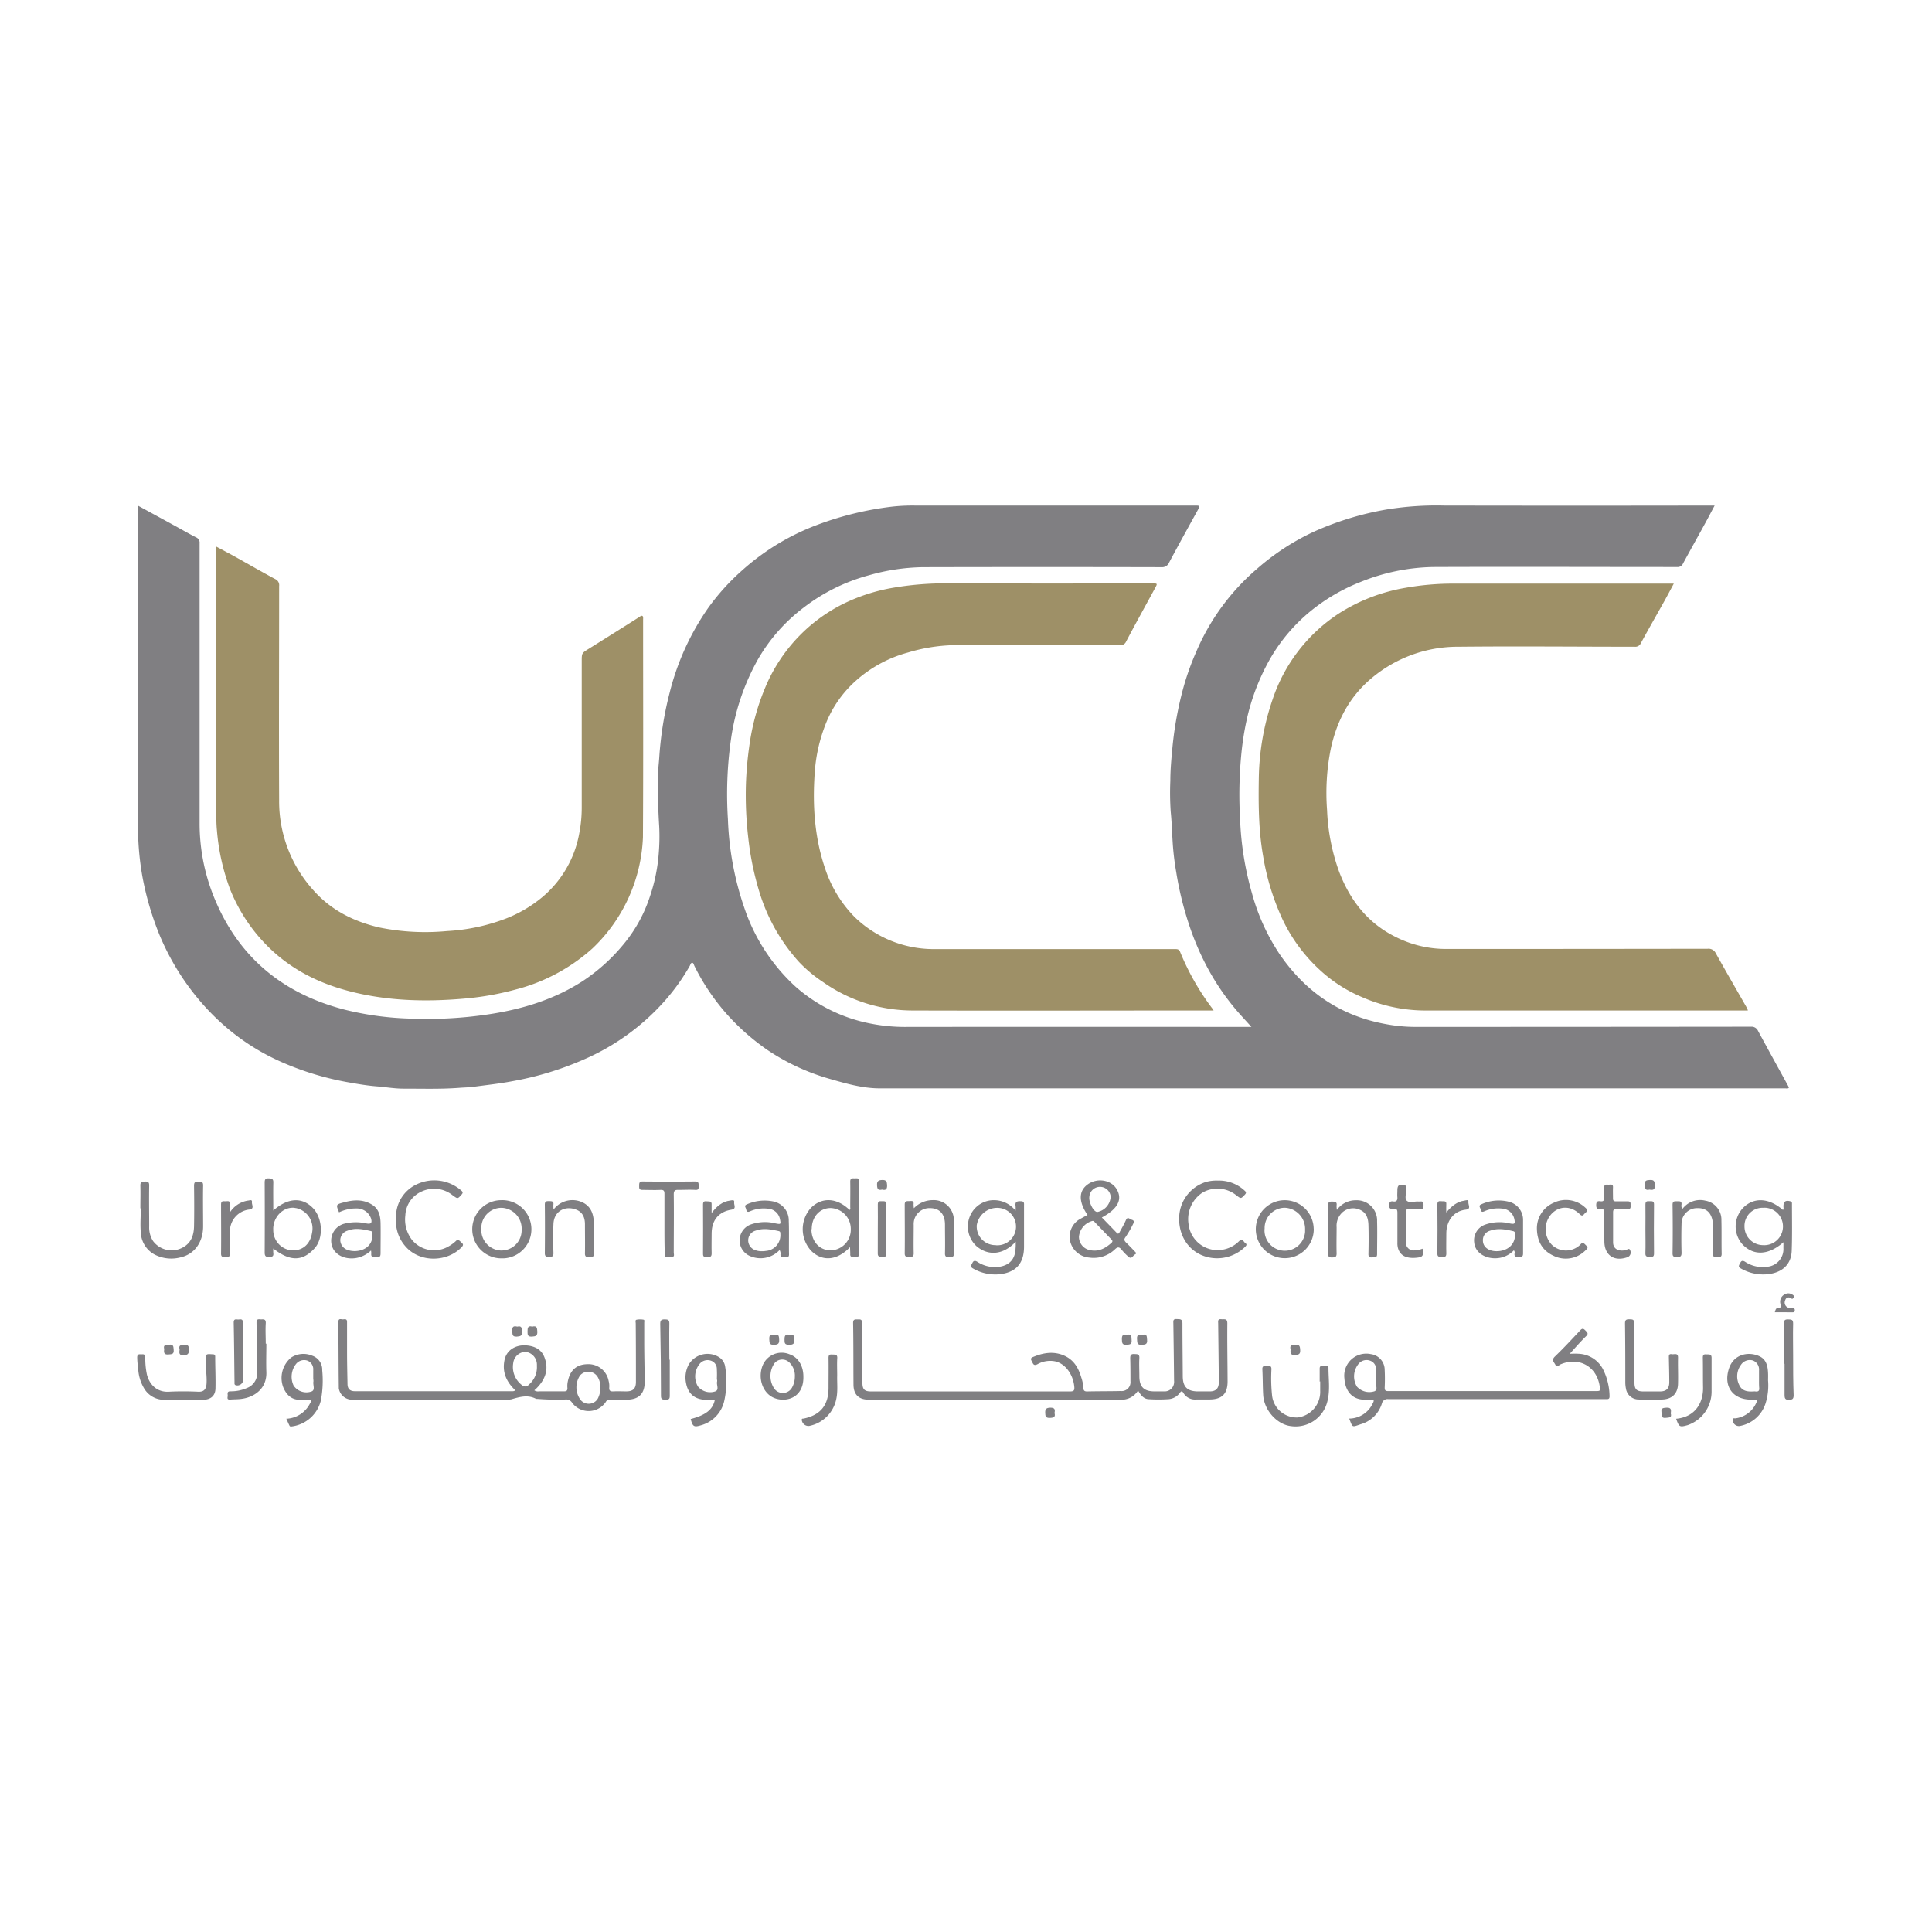 <svg id="Layer_1" data-name="Layer 1" xmlns="http://www.w3.org/2000/svg" viewBox="0 0 600 600"><defs><style>.cls-1{fill:#807f82;}.cls-2{fill:#9e9067;}</style></defs><path class="cls-1" d="M42.88,157.05l10.79,5.89c2.4,1.31,4.78,2.69,7.22,3.94a1.79,1.79,0,0,1,1.1,1.9v86.88a60.86,60.86,0,0,0,5,24.24c7.67,17.94,21.39,28.86,40.13,33.68A94.91,94.91,0,0,0,127,316.32a129.21,129.21,0,0,0,23.83-1.18c10.65-1.52,20.81-4.48,30-10.37a57.28,57.28,0,0,0,13.37-12.2,44.89,44.89,0,0,0,7.66-14.23A53.67,53.67,0,0,0,204.58,265a63.21,63.21,0,0,0,.14-8.37c-.31-4.87-.43-9.74-.44-14.61,0-2.38.33-4.74.48-7.12.13-1.94.32-3.87.55-5.8a108.21,108.21,0,0,1,2.62-13.84A79.76,79.76,0,0,1,220,188.7a70.06,70.06,0,0,1,10.47-11.56,73.47,73.47,0,0,1,23.76-14.3,99.2,99.2,0,0,1,22.65-5.48A57.41,57.41,0,0,1,284,157h86.88c1.88,0,1.87,0,1,1.59-2.95,5.34-5.9,10.67-8.77,16.05a2.34,2.34,0,0,1-2.39,1.5q-37.06-.09-74.13,0a64.46,64.46,0,0,0-16.73,2.51,58,58,0,0,0-20.23,10,53.87,53.87,0,0,0-14.24,16.11A71,71,0,0,0,227,229.66a121,121,0,0,0-.94,24.73,94.66,94.66,0,0,0,5.14,27.68,58.26,58.26,0,0,0,15.82,24.3,49.25,49.25,0,0,0,23.11,11.46,55.25,55.25,0,0,0,11.47,1.09q52.65-.06,105.28,0h1.77L386,316a75.34,75.34,0,0,1-10.63-14.77,84.32,84.32,0,0,1-6.24-14.49,103.45,103.45,0,0,1-3.86-16,84.06,84.06,0,0,1-1.09-9.24c-.2-3.1-.28-6.26-.6-9.36a86.61,86.61,0,0,1-.12-9.67c0-3.52.34-7.07.68-10.61a109.8,109.8,0,0,1,3.29-18,82.49,82.49,0,0,1,4.1-11.51,69.91,69.91,0,0,1,18.8-25.66,73.89,73.89,0,0,1,18-11.7,94.1,94.1,0,0,1,22.31-6.77A96,96,0,0,1,448.4,157q41.13.08,82.28,0h1.82c-1,1.86-1.89,3.58-2.82,5.28-2.31,4.24-4.69,8.46-7,12.72a1.83,1.83,0,0,1-1.91,1.09c-25.19,0-50.47-.1-75.7,0a62.61,62.61,0,0,0-22.48,4.62,58.15,58.15,0,0,0-15.33,8.88,53.89,53.89,0,0,0-12.75,14.89,67.92,67.92,0,0,0-7.5,19.81,92.2,92.2,0,0,0-1.45,9.35,131.9,131.9,0,0,0-.43,20.94,96,96,0,0,0,3.66,22.76,64.66,64.66,0,0,0,8.62,19c8.06,11.77,19,19.21,33.14,21.73a49.53,49.53,0,0,0,8.6.84q52.32,0,104.63-.06a2.2,2.2,0,0,1,2.19,1.28c3.08,5.71,6.22,11.38,9.34,17.08a6.25,6.25,0,0,1,.24.6c-.34.35-.75.19-1.09.19H273.22c-5.42,0-10.71-1.55-15.93-3.06A67.92,67.92,0,0,1,238.22,326a71.45,71.45,0,0,1-12.41-10.95A68.41,68.41,0,0,1,215.66,300c-.2-.38-.26-1-.7-1s-.54.59-.73.94a64.78,64.78,0,0,1-7.84,10.95,71.61,71.61,0,0,1-25.49,18.32,97.69,97.69,0,0,1-21.8,6.57c-4,.77-8.09,1.19-12.15,1.75-1.42.18-2.93.19-4.38.31-5.76.43-11.52.24-17.28.25-2.75,0-5.47-.49-8.25-.71-3.23-.25-6.41-.82-9.6-1.39A90.34,90.34,0,0,1,88,330.07a69.37,69.37,0,0,1-14.86-8.7A72.05,72.05,0,0,1,63.1,312a77.39,77.39,0,0,1-13.52-21.54,92,92,0,0,1-5.37-18.31,88.66,88.66,0,0,1-1.33-17.52q.06-47.84,0-95.68Z"/><path class="cls-2" d="M542.81,313.82H442a49.34,49.34,0,0,1-19.18-4.23,44.39,44.39,0,0,1-12.15-7.66,50.87,50.87,0,0,1-12.26-16.18,75.91,75.91,0,0,1-6.17-20.07c-1.4-8-1.43-16.1-1.3-24.19a78.79,78.79,0,0,1,4.28-24.29,51.25,51.25,0,0,1,20.37-26.55,55.66,55.66,0,0,1,21-8.12,84.23,84.23,0,0,1,14.95-1.28h68.27c-1.17,2.19-2.19,4.12-3.29,6.07-2.32,4.15-4.68,8.26-6.94,12.43a1.86,1.86,0,0,1-1.93,1.1c-18.22,0-36.44-.19-54.66,0a41.57,41.57,0,0,0-27.38,10.06c-6.66,5.71-10.44,13.06-12.29,21.48a69.9,69.9,0,0,0-1.18,19.26,63.53,63.53,0,0,0,3.76,19.13c3.42,8.92,8.95,16,17.68,20.27a34.68,34.68,0,0,0,15.39,3.66q40.66,0,81.34-.06a2.49,2.49,0,0,1,2.56,1.42c3.2,5.74,6.5,11.43,9.76,17.14A4,4,0,0,1,542.81,313.82Z"/><path class="cls-2" d="M376.89,313.82h-1.56c-30.67,0-61.33.09-92,0A48.33,48.33,0,0,1,255.63,305a42.71,42.71,0,0,1-7.49-6.25A57.07,57.07,0,0,1,235.83,277a91,91,0,0,1-3.44-16.73,113.91,113.91,0,0,1-.73-16.92,108.06,108.06,0,0,1,1-11.37,71.55,71.55,0,0,1,5.89-20.51,51.67,51.67,0,0,1,6.75-10.71,50.5,50.5,0,0,1,16.58-13.23,56.78,56.78,0,0,1,15.5-5,96.22,96.22,0,0,1,18.25-1.35q31.08.06,62.16,0c1.71,0,1.72,0,.92,1.47-3,5.54-6.08,11.06-9,16.62a1.85,1.85,0,0,1-1.95,1.09H296a53.44,53.44,0,0,0-14,2.28,39.91,39.91,0,0,0-16,8.59,35.34,35.34,0,0,0-9.79,14.16,50.29,50.29,0,0,0-3.22,15c-.66,9.92,0,19.71,3.2,29.17a38.85,38.85,0,0,0,9.26,15.27,35.27,35.27,0,0,0,24.09,9.92h75.3c.78,0,1.35,0,1.71,1a78,78,0,0,0,10.05,17.58C376.64,313.35,376.72,313.47,376.89,313.82Z"/><path class="cls-2" d="M67.06,169.69c2.19,1.19,4.15,2.19,6.11,3.29,4.1,2.29,8.17,4.65,12.31,6.86A2.05,2.05,0,0,1,86.69,182c0,22.13-.1,44.25,0,66.37a41.13,41.13,0,0,0,10.7,28.17c5.48,6.17,12.53,9.68,20.48,11.51a71.16,71.16,0,0,0,20.95,1.1,60.1,60.1,0,0,0,18-3.77,40.72,40.72,0,0,0,11.79-6.93,33.63,33.63,0,0,0,11.31-19.79,41.67,41.67,0,0,0,.74-8V205.39c0-2.57,0-2.55,2.19-3.91q7.8-4.86,15.56-9.78c.37-.24.78-.6,1.09-.42s.22.79.22,1.19c0,22.52.08,45-.05,67.56A50.28,50.28,0,0,1,184,294.53,57,57,0,0,1,160,307.34a89,89,0,0,1-15.55,2.76c-12.18,1.09-24.28.79-36.14-2.33-10.42-2.72-19.61-7.66-26.93-15.73a52.43,52.43,0,0,1-9.93-15.89A67.26,67.26,0,0,1,67.38,258c-.23-2.31-.21-4.61-.21-6.91V171.32Z"/><path class="cls-1" d="M353.44,431.84a6,6,0,0,1-5.57,2.84H269.82c-3.09,0-4.73-1.53-4.76-4.64-.05-6.39,0-12.79-.12-19.18,0-1.23.66-1.1,1.4-1.1s1.39-.15,1.39,1.1c0,6.17.06,12.35.1,18.51,0,2.13.63,2.76,2.73,2.76h61.75c1.27,0,1.42-.41,1.32-1.5-.39-3.93-2.9-7.25-6.08-7.87a8,8,0,0,0-5.34.91c-1.31.7-1.4-.3-1.82-1-.54-.92.1-1.1.74-1.36,3-1.21,6.09-1.68,9.19-.38s4.58,3.81,5.47,6.82a12.76,12.76,0,0,1,.68,3.29c0,.76.28,1.09,1.1,1.09,3.49-.08,7-.05,10.5-.13a2.72,2.72,0,0,0,3-2.45,3.32,3.32,0,0,0,0-.63c0-2.36,0-4.73-.07-7.09,0-1,.27-1.37,1.31-1.31.88.06,1.59-.07,1.53,1.24-.11,1.87,0,3.77,0,5.65,0,3.29,1.42,4.7,4.69,4.7h3a2.9,2.9,0,0,0,3.09-2.69,2.41,2.41,0,0,0,0-.6q-.09-8.83-.22-17.71c0-.74-.2-1.53,1-1.45,1,.05,1.84-.12,1.82,1.4,0,5.48.07,10.86.1,16.3,0,3.37,1.41,4.76,4.79,4.76h3.54c2,0,2.9-.94,2.87-3q-.09-9-.2-18c0-.72-.25-1.55,1-1.41.88.1,1.85-.36,1.84,1.3-.06,6,.06,12.05.08,18,0,3.87-1.75,5.6-5.64,5.61-1.36,0-2.72,0-4.07,0a4.17,4.17,0,0,1-4-2c-.37-.6-.6-.74-1.1-.08a4.78,4.78,0,0,1-3.7,2,48.39,48.39,0,0,1-5.9,0C355.21,434.52,354.27,433.28,353.44,431.84Z"/><path class="cls-1" d="M165.94,431.78a1.92,1.92,0,0,0,1.43.32c2.58,0,5.18,0,7.75,0,.79,0,1.1-.18,1.1-1a6.74,6.74,0,0,1,.12-2.1c.71-3.5,2.73-5.28,6.11-5.33a6.36,6.36,0,0,1,6.57,5.23,6,6,0,0,1,.19,1.94c-.11,1.1.35,1.33,1.34,1.27,1.31-.07,2.63,0,3.94,0,2.11,0,3-.86,3-2.95,0-6.05,0-12.05-.06-18.14,0-.4-.24-1.09.27-1.16a5.76,5.76,0,0,1,2.19,0c.34.07.18.62.18,1v6c0,4.12.12,8.22.14,12.34,0,3.6-1.79,5.4-5.41,5.48h-5.39a1.29,1.29,0,0,0-1.27.7,6.42,6.42,0,0,1-8.91,1.74,6.22,6.22,0,0,1-1.57-1.5,2.09,2.09,0,0,0-1.94-1,75.3,75.3,0,0,1-8.76-.17,1.87,1.87,0,0,1-.53-.05c-2.59-1.34-5.11-.55-7.66.18a6.87,6.87,0,0,1-1.81.06H108.68a4.18,4.18,0,0,1-3.46-3.47c-.08-6.88-.09-13.76-.13-20.63,0-1.29.93-.73,1.5-.79s1.2-.2,1.19.82v9.46c0,3.15.08,6.48.14,9.71,0,1.6.75,2.32,2.34,2.32h48.46c.46,0,.95.07,1.29-.31-2.76-2.62-4.15-5.69-3.29-9.54.74-3.19,3.78-4.62,6.72-4.38s5,1.48,5.83,4.25c1.1,3.36,0,6.28-2.35,8.76C166.6,431.2,166.26,431.48,165.94,431.78Zm.8-7.49v-.53a4,4,0,0,0-3.53-3.92,3.91,3.91,0,0,0-3.82,3.49,7.06,7.06,0,0,0,2.71,6.84,1.44,1.44,0,0,0,2,0,.39.39,0,0,0,.08-.1A7.05,7.05,0,0,0,166.74,424.29ZM186.39,431a5.47,5.47,0,0,0-.58-3,3.41,3.41,0,0,0-5.67-.84,6.57,6.57,0,0,0,.16,7.59,3.28,3.28,0,0,0,4.62.46,3.24,3.24,0,0,0,1-1.47,5.62,5.62,0,0,0,.44-2.71Z"/><path class="cls-1" d="M419,440.55a8.1,8.1,0,0,0,7.15-4.38c.76-1.38.68-1.51-.84-1.51-.26,0-.53,0-.79,0-4.38.33-6.73-2.45-7-6.57a6.84,6.84,0,0,1,8.23-7.54,4.92,4.92,0,0,1,4.28,4.9c.09,1.84.09,3.68,0,5.48,0,.84.21,1.09,1.09,1.09,3,0,6,0,8.94,0h55.31c1.67,0,1.67,0,1.4-1.68-1-6.11-6.57-9.07-12.23-6.57-.41.18-1,1.09-1.5.08-.39-.8-1.32-1.43-.16-2.55,2.7-2.6,5.26-5.36,7.84-8.11.66-.71,1-.64,1.63,0s1.09,1,.16,1.85c-1.77,1.73-3.39,3.62-5,5.39.68,0,1.65-.06,2.62,0a8.94,8.94,0,0,1,7.73,4.88,19.2,19.2,0,0,1,2,8.35c0,.62-.24.88-.85.85H431.15a1.79,1.79,0,0,0-2,1.41,9.64,9.64,0,0,1-6.63,6.41C419.75,443.28,420.13,443.35,419,440.55Zm8.36-12.14h0c0-1,.06-2.1,0-3.14a2.76,2.76,0,0,0-1.91-2.71,3.19,3.19,0,0,0-3.46.92,6.13,6.13,0,0,0-.56,7.19,5.22,5.22,0,0,0,5.48,1.39c1.09-.54.24-1.9.44-2.86A4.17,4.17,0,0,0,427.39,428.41Z"/><path class="cls-1" d="M337.73,377.3c-2.91-4.28-2.75-7.66.38-9.68,3-1.89,7.06-1.09,8.7,1.72,1.85,3.16.36,6.09-4.62,8.76,1.56,1.61,3.11,3.19,4.63,4.78.45.47.67.17.88-.21.67-1.24,1.39-2.44,1.95-3.72s1.18-.32,1.77-.16.93.47.53,1.22a32.43,32.43,0,0,1-2.42,4.2c-.53.69-.38,1.1.17,1.66.91.87,1.79,1.8,2.66,2.71.3.31.77.69.12,1s-1,1.6-2,.74a16.71,16.71,0,0,1-2.19-2.26c-.67-.82-1.18-.89-2-.11a9.52,9.52,0,0,1-8,2.6,6.64,6.64,0,0,1-5.85-4.72,6.31,6.31,0,0,1,2.56-7C335.9,378.29,336.81,377.84,337.73,377.3ZM335.08,384a4.22,4.22,0,0,0,3.53,4.26c2.62.52,4.66-.58,6.57-2.29.52-.49.24-.8-.13-1.17-1.68-1.72-3.34-3.46-5-5.18-.23-.23-.37-.52-.85-.43A5.63,5.63,0,0,0,335.08,384Zm9.86-11.92a3.32,3.32,0,1,0-6.64-.33c-.17,1.45,1,4.06,2.13,4.56a.77.77,0,0,0,.37.08,5.08,5.08,0,0,0,4.08-4.31Z"/><path class="cls-1" d="M315.44,385.62c-3.79,4.09-8.5,4.54-12.2,1.37a8.31,8.31,0,0,1-1-11.07,8,8,0,0,1,6.47-3.19A8.55,8.55,0,0,1,315.4,376a8.78,8.78,0,0,0,0-1.45c-.21-1.24.36-1.53,1.52-1.5,1,0,1.15.37,1.1,1.24v12.87c0,5.17-2.46,8-7.59,8.57a13.77,13.77,0,0,1-8.21-1.77c-1.1-.57-.54-1.1-.22-1.77s.77-.78,1.49-.34a9.94,9.94,0,0,0,7,1.54c3.16-.55,4.78-2.47,4.9-5.69C315.46,387.08,315.44,386.52,315.44,385.62Zm-6.18,1.1a5.81,5.81,0,0,0,.92-11.59,6.42,6.42,0,0,0-6.85,5.43c0,.11,0,.21,0,.32a5.78,5.78,0,0,0,5.72,5.81h.22Z"/><path class="cls-1" d="M553.87,385.78c-4.67,4.09-9.27,4.27-12.72.68a8.37,8.37,0,0,1,.08-11.24c3.34-3.48,8.1-3.28,12.48.55.31-.34.14-.75.15-1.1,0-1.53.67-2,2.19-1.58.48.13.46.44.46.79,0,4.87.1,9.73-.08,14.58-.16,4.27-3,6.86-7.66,7.28a13.9,13.9,0,0,1-8.08-1.78c-1.1-.57-.56-1.1-.23-1.77s.74-.79,1.47-.35a9.91,9.91,0,0,0,7,1.55,5.48,5.48,0,0,0,4.92-5.82Zm-6.15.92a5.82,5.82,0,0,0,.74-11.61,6.15,6.15,0,0,0-.86,0,5.62,5.62,0,0,0-5.83,5.4v.36a5.79,5.79,0,0,0,5.73,5.84Z"/><path class="cls-1" d="M264,387.3c-4,4.18-8.56,4.56-12,1.23a9.87,9.87,0,0,1-.22-13.34c3.38-3.46,8.08-3.29,12.05.57.39-.23.21-.62.22-.92,0-2.63.05-5.26,0-7.89,0-1.17.69-1,1.37-1s1.4-.23,1.39.95q-.06,11.24,0,22.46c0,1.19-.72.94-1.38.94s-1.5.27-1.37-.94C264.05,388.8,264,388.21,264,387.3Zm-12-5.56c0,3.83,2.51,6.57,6,6.57a6.41,6.41,0,0,0,6.22-6.57,6.49,6.49,0,0,0-6.25-6.57c-3.41,0-5.89,2.74-5.88,6.57Z"/><path class="cls-1" d="M84.87,375.94c4.53-4,8.95-4.2,12.28-.8,3.08,3.16,3.36,9.4.57,12.5-3.71,4.13-7.67,4.19-12.85.09a10,10,0,0,0,0,1.34c.17,1.1-.31,1.28-1.31,1.31s-1.37-.31-1.36-1.39q.06-10.83,0-21.65c0-.93.11-1.44,1.25-1.39s1.47.27,1.43,1.4C84.82,370.1,84.87,372.92,84.87,375.94Zm0,5.77a6.31,6.31,0,0,0,5.48,6.58c3.5.29,6-1.8,6.57-5.48a6.46,6.46,0,0,0-5-7.63c-.2,0-.41-.07-.61-.09-3.44-.26-6.45,2.84-6.46,6.62Z"/><path class="cls-1" d="M43.59,375.25c0-2.36.07-4.73,0-7.08,0-1.22.56-1.2,1.42-1.22s1.33.09,1.32,1.19c-.08,4.23,0,8.48,0,12.73a7.81,7.81,0,0,0,1.21,4.56,7.21,7.21,0,0,0,9.2,2c2.67-1.44,3.45-3.85,3.52-6.57.08-4.21.06-8.41,0-12.61,0-1.09.35-1.31,1.33-1.28s1.52,0,1.49,1.27c-.08,4.21,0,8.41,0,12.61,0,4.92-2.68,8.61-6.88,9.6a11.3,11.3,0,0,1-8.3-.9,8.15,8.15,0,0,1-4.17-6.78c-.23-2.47,0-5,0-7.48Z"/><path class="cls-1" d="M123,378.53a11.1,11.1,0,0,1,5.47-10.22,12.73,12.73,0,0,1,14.88,1.51c.39.37.46.6.06,1.1-1.33,1.51-1.24,1.44-2.92.23a9.14,9.14,0,0,0-9.46-1.15,8.48,8.48,0,0,0-5.15,7.45,10.37,10.37,0,0,0,2,7.52,8.89,8.89,0,0,0,11.46,2.08,11.15,11.15,0,0,0,2.19-1.59c.79-.85,1.27,0,1.82.45s.58.79.06,1.36c-4.46,4.74-13.14,5-17.6-.33A11.68,11.68,0,0,1,123,378.53Z"/><path class="cls-1" d="M378.25,366.65a11.66,11.66,0,0,1,8.21,3.05c.5.44.72.7.14,1.32-1.22,1.28-1.18,1.32-2.6.23a9.35,9.35,0,0,0-10.57-.86,9.86,9.86,0,0,0-4.3,9.86,9.07,9.07,0,0,0,7.28,7.82,9.38,9.38,0,0,0,8.43-2.65c1.1-1,1.31.22,1.85.58.74.48.33.88-.12,1.32a12.4,12.4,0,0,1-13.63,2.37c-4.47-2.05-7.05-6.68-6.72-12.05a11.85,11.85,0,0,1,8.32-10.57A12.23,12.23,0,0,1,378.25,366.65Z"/><path class="cls-1" d="M105.3,376.5c-1-2.4-1-2.43,1.5-3.09,3-.82,6-1,8.76.73,2.09,1.3,2.57,3.42,2.63,5.66.06,3.11,0,6.22,0,9.32,0,.82-.08,1.39-1.1,1.22-.77-.13-2,.51-1.78-1.16a5.85,5.85,0,0,0-.09-.83,8.87,8.87,0,0,1-4.57,2.33c-2.65.46-5.61-.31-7.07-2.64a5.46,5.46,0,0,1,2-7.46,5.31,5.31,0,0,1,1.09-.48,14.79,14.79,0,0,1,7.12-.15c1.42.28,1.84-.14,1.44-1.54a4.67,4.67,0,0,0-4.45-3.11A12.12,12.12,0,0,0,105.3,376.5Zm4.64,12.05c3.61,0,5.89-2.09,5.73-5.31,0-.4,0-.81-.5-.92-2.39-.54-4.79-1.1-7.21-.13a3.11,3.11,0,0,0-2.28,3,3.29,3.29,0,0,0,2.33,3,6,6,0,0,0,1.93.34Z"/><path class="cls-1" d="M88.92,440.6a8.63,8.63,0,0,0,7.25-4.55c.76-1.34.73-1.37-.79-1.37a25.36,25.36,0,0,1-3,0c-2.32-.3-3.62-1.91-4.44-3.9a8.23,8.23,0,0,1,2.48-9.17,7,7,0,0,1,6.52-.59,4.59,4.59,0,0,1,3.13,4.55,32.93,32.93,0,0,1-.43,9.4A10.68,10.68,0,0,1,90.55,443c-.55.08-.6-.16-.73-.43C89.52,442,89.25,441.28,88.92,440.6Zm8.36-12.38v-2.78a2.85,2.85,0,0,0-1.84-2.89,3.21,3.21,0,0,0-3.54,1.1,6.4,6.4,0,0,0-.72,6.65,4.77,4.77,0,0,0,5.67,1.8c1.1-.53.27-2,.49-3.08a3.64,3.64,0,0,0-.06-.8Z"/><path class="cls-1" d="M242.11,388.21a8.17,8.17,0,0,1-9.25,1.84,5.27,5.27,0,0,1,0-9.66,13.23,13.23,0,0,1,8-.44c1.64.31,1.68.29,1.37-1.3a4.05,4.05,0,0,0-3.87-3.29,10.51,10.51,0,0,0-5.39.81c-.65.3-1.09.24-1.22-.51s-.86-1.22.31-1.68a13.48,13.48,0,0,1,7.95-.88,6,6,0,0,1,4.95,6.1c.14,3.45,0,6.91.08,10.36,0,1.09-.7.83-1.25.78s-1.42.46-1.41-.73A2.08,2.08,0,0,0,242.11,388.21Zm-5.39.36a5.1,5.1,0,0,0,1.09-.08,4.89,4.89,0,0,0,4.54-5.22v-.07c0-.42,0-.77-.55-.88-2.35-.51-4.71-1-7.08-.15a3.14,3.14,0,0,0-2.36,3,3.21,3.21,0,0,0,2.19,3.07A5.54,5.54,0,0,0,236.72,388.57Z"/><path class="cls-1" d="M507.6,420.35v9.06c0,2.06.69,2.72,2.79,2.72h5.12c2,0,2.9-.89,2.9-2.88,0-2.48-.07-5-.12-7.48,0-.66-.13-1.39.94-1.2.77.13,1.93-.53,1.9,1.09-.06,2.62.07,5.25,0,7.88,0,3.16-1.76,5-4.94,5.09-2.44.09-4.9.05-7.34,0a4,4,0,0,1-3.91-3.42,10,10,0,0,1-.19-1.81c0-6.14,0-12.26-.09-18.38,0-1.1.36-1.31,1.35-1.29s1.53,0,1.49,1.27c-.1,3.11,0,6.21,0,9.32Z"/><path class="cls-1" d="M222,434.71h-2.63c-3.49,0-5.71-1.79-6.32-5.22a8.49,8.49,0,0,1,.78-5.6,6.78,6.78,0,0,1,9.27-2.52l.18.11a4.16,4.16,0,0,1,1.93,3,27.83,27.83,0,0,1-.31,10.68,10.14,10.14,0,0,1-7.2,7.47c-2.19.66-2.58.43-3.2-1.94C219.18,439.48,221.42,437.72,222,434.71Zm.69-6.23h-.07a30.09,30.09,0,0,0,0-3.29,2.67,2.67,0,0,0-1.83-2.61,3.19,3.19,0,0,0-3.38.84,6.13,6.13,0,0,0-.65,7.18,4.92,4.92,0,0,0,5.47,1.48c1.16-.53.23-2,.47-3a2.51,2.51,0,0,0,0-.67Z"/><path class="cls-1" d="M470.14,388.3a8,8,0,0,1-5.31,2.45c-3.46.21-6.68-1.61-7-4.85a5.16,5.16,0,0,1,3.28-5.54,13.43,13.43,0,0,1,7.76-.41c1.55.3,1.75.11,1.39-1.47a4.1,4.1,0,0,0-3.77-3.14,10.69,10.69,0,0,0-5.47.82c-.6.27-1,.3-1.15-.45s-.89-1.28.24-1.73a13,13,0,0,1,8.34-.8A5.79,5.79,0,0,1,473,379v10.25c0,1.1-.46,1.1-1.26,1.1s-1.56.08-1.37-1.1A1,1,0,0,0,470.14,388.3Zm-5.38.27c3.46,0,5.82-2.12,5.74-5.22,0-.46,0-.87-.57-1-2.4-.57-4.79-1-7.21-.13a3,3,0,0,0-2.19,3.05C460.55,387.24,462.24,388.56,464.76,388.57Z"/><path class="cls-1" d="M549.09,428.71a18.61,18.61,0,0,1-.74,7,10.32,10.32,0,0,1-7.77,7.09,1.93,1.93,0,0,1-2.39-1.29,2,2,0,0,1-.08-.54c-.05-.72.53-.45.82-.49a8.15,8.15,0,0,0,6.42-4.65c.44-.86.35-1.29-.73-1.16a5.21,5.21,0,0,1-.79,0c-5.67,0-8.66-4.1-6.91-9.57,1.49-4.65,6.19-5.47,9.57-3.86,1.93.93,2.44,2.77,2.57,4.72C549.14,427,549.09,428.06,549.09,428.71Zm-2.81-.45h0v-2.62a3,3,0,0,0-1.9-3.12,3.29,3.29,0,0,0-3.69,1.32,6,6,0,0,0-.59,6.21c.87,2,2.62,2.19,4.52,2.08a2.26,2.26,0,0,1,.52,0c.89.12,1.28-.16,1.2-1.09S546.28,429.23,546.28,428.26Z"/><path class="cls-1" d="M155.62,372.73a9,9,0,0,1,.75,18.06h-.61a9,9,0,0,1-.14-18.06Zm6.38,9.14a6.47,6.47,0,0,0-6.16-6.77h-.05a6.25,6.25,0,0,0-6.31,6.19c0,.13,0,.25,0,.38a6.36,6.36,0,0,0,6,6.68h.23A6.27,6.27,0,0,0,162,382.1C162,382,162,382,162,381.87Z"/><path class="cls-1" d="M408,381.66a9,9,0,1,1-9.12-8.92h.1a9,9,0,0,1,9,8.9Zm-15.28,0a6.31,6.31,0,0,0,12.59.91c0-.24,0-.48,0-.72a6.57,6.57,0,0,0-6.37-6.77h0a6.3,6.3,0,0,0-6.2,6.39v.19Z"/><path class="cls-1" d="M409.84,429.07V425c0-.7.38-.85.9-.73s1.83-.53,1.83.54c0,3.44.55,6.92-.32,10.32a10.15,10.15,0,0,1-11.2,7.78c-4.38-.42-8.51-4.92-8.76-9.75-.15-2.61-.11-5.24-.25-7.85-.08-1.24.67-1.09,1.4-1.09s1.43-.2,1.42,1a51.21,51.21,0,0,0,.19,8.12A7.66,7.66,0,0,0,403,440.2a8,8,0,0,0,7-8.28V429Z"/><path class="cls-1" d="M283.81,375.24a8.11,8.11,0,0,1,5.85-2.52,6.22,6.22,0,0,1,6.56,5.86c0,.18,0,.36,0,.54.06,3.42,0,6.83,0,10.25,0,1.3-.82.91-1.49,1s-1.28,0-1.26-1.09c.08-3,0-6,0-8.94,0-3.28-1.64-5.12-4.61-5.14a4.88,4.88,0,0,0-5.1,4.67,3.85,3.85,0,0,0,0,.59c0,2.94-.07,5.87,0,8.76,0,1.22-.65,1.1-1.41,1.1s-1.39.08-1.38-1.1c.07-5,0-10.07,0-15.11,0-1.09.5-1.09,1.29-1.09s1.62-.3,1.46,1A10.64,10.64,0,0,0,283.81,375.24Z"/><path class="cls-1" d="M522.51,375.43a6.85,6.85,0,0,1,7.09-2.55,6,6,0,0,1,5,6.17c.09,3.46,0,6.92.08,10.37,0,1.1-.65.95-1.27.91s-1.44.36-1.42-.89c.08-2.75,0-5.48,0-8.27a12,12,0,0,0-.09-1.7c-.43-3-2.13-4.38-4.95-4.27a4.81,4.81,0,0,0-4.73,4.84q-.13,4.53,0,9.06c0,1.09-.4,1.3-1.36,1.27s-1.45,0-1.43-1.21c.08-5,.07-10,0-15,0-1.16.57-1.09,1.38-1.09s1.55-.11,1.39,1.09A1.49,1.49,0,0,0,522.51,375.43Z"/><path class="cls-1" d="M171.91,375.64a7.34,7.34,0,0,1,9.23-2.11c2.53,1.34,3.2,3.69,3.29,6.26.1,3.19,0,6.39,0,9.58,0,1.31-.83.91-1.5,1s-1.29,0-1.27-1.09c.06-3,0-6,0-9.06,0-1.85-.57-3.53-2.32-4.38-3.54-1.64-7.29.09-7.46,4.27-.13,3-.1,6,0,9.06,0,1.25-.59,1.09-1.42,1.17s-1.28-.19-1.26-1.21c.05-5,.06-10,0-15,0-1.15.53-1.1,1.34-1.1s1.5,0,1.32,1.15A10,10,0,0,0,171.91,375.64Z"/><path class="cls-1" d="M57,434.71c-2.19,0-4.29.14-6.43,0A7.17,7.17,0,0,1,44.65,431a13.08,13.08,0,0,1-1.74-6.1,22.62,22.62,0,0,1-.3-3.49c.12-1.1.84-.75,1.42-.81s1.09.07,1.09.87a24,24,0,0,0,.52,5.48c.78,3,3.06,5.47,6.79,5.27,3-.16,6.13-.14,9.18,0,1.73.07,2.45-.8,2.54-2.64.12-2.31-.3-4.6-.29-6.91s.11-2.19,2.19-2.07c.56,0,.78.18.78.75,0,3.29.16,6.47.09,9.71,0,2.4-1.46,3.64-3.86,3.65H57Z"/><path class="cls-1" d="M415.19,375.76a7.13,7.13,0,0,1,5.91-3,6.29,6.29,0,0,1,6.57,6q0,.3,0,.6c.09,3.38,0,6.74,0,10.11,0,1.2-.7.94-1.37,1s-1.34.13-1.32-1c.07-3,.09-6,0-9.05-.06-2-.59-3.85-2.67-4.72a5,5,0,0,0-5.41.81,5.65,5.65,0,0,0-1.8,4.61c0,2.71-.08,5.42,0,8.14,0,1.15-.45,1.22-1.37,1.25s-1.33-.25-1.32-1.3q.07-7.37,0-14.71c0-1,.27-1.36,1.31-1.33s1.56.13,1.36,1.27A9.73,9.73,0,0,0,415.19,375.76Z"/><path class="cls-1" d="M206.35,380v-9.19c0-.94-.18-1.31-1.21-1.27-1.88.09-3.77,0-5.64,0-1.1,0-1-.6-1-1.32s0-1.3,1.09-1.29q8.15.08,16.29,0c1.09,0,1.09.54,1.09,1.3s.11,1.37-1,1.31c-1.75-.1-3.5,0-5.25,0-1.1-.05-1.49.24-1.48,1.44.08,6,0,12,0,18,0,.44.26,1.16-.25,1.29a5.76,5.76,0,0,1-2.34,0c-.35,0-.2-.61-.2-.94C206.34,386.19,206.35,383.08,206.35,380Z"/><path class="cls-1" d="M477.3,381.65a8.6,8.6,0,0,1,5.19-8.1,8.76,8.76,0,0,1,9.8,1.46c.75.62.73,1.1.06,1.67s-.81,1.31-1.81.34c-2.64-2.57-6.16-2.58-8.56-.18a7.05,7.05,0,0,0-.14,9.64,6.33,6.33,0,0,0,8.76.22c.43-.38.73-1.1,1.55-.35,1.1,1.09,1.21,1.09,0,2.19a8.57,8.57,0,0,1-9.66,1.46C479,388.41,477.39,385.51,477.3,381.65Z"/><path class="cls-1" d="M498.2,381.25v-4.59c0-.89-.22-1.34-1.18-1.21s-1.3-.14-1.3-1.19.38-1.33,1.3-1.19,1.23-.28,1.18-1.18,0-2.1,0-3.15.79-.82,1.37-.82,1.41-.32,1.36.83,0,2.28,0,3.42c0,.66.22.94.91.92h3.68c1,0,.86.62.87,1.22s.12,1.24-.88,1.18c-1.18-.06-2.36,0-3.55,0-.71,0-1,.2-1,1v9.33c0,2,1.61,2.9,3.9,2.42.44-.09,1.1-.78,1.38,0a1.57,1.57,0,0,1-.64,2.12,1.48,1.48,0,0,1-.35.13c-4.08,1.36-7-.76-7-5Z"/><path class="cls-1" d="M249.5,427.54c.14,6.87-5.83,8.2-9.46,6.44-3.29-1.61-4.75-6.16-3.16-10a6.38,6.38,0,0,1,8.33-3.38C247.87,421.5,249.51,424.17,249.5,427.54Zm-2.65,0a5.69,5.69,0,0,0-1.74-4.44,3.13,3.13,0,0,0-4.43.09l-.2.24a7,7,0,0,0,0,7.86,3.28,3.28,0,0,0,4.59.67,3.21,3.21,0,0,0,.88-1A6.94,6.94,0,0,0,246.85,427.54Z"/><path class="cls-1" d="M441.79,387.78c.38,2.28.09,2.66-2.14,2.84-3,.23-4.8-.72-5.47-2.93a5.82,5.82,0,0,1-.2-1.81v-9.2c0-.92-.18-1.44-1.22-1.28-.86.13-1.36,0-1.34-1.1s.46-1.31,1.34-1.17,1.29-.36,1.21-1.28c-.07-.75,0-1.49,0-2.19,0-1.58.59-2,2.19-1.61a.54.54,0,0,1,.49.61v0c0,.31,0,.62,0,.92.11,1.16-.53,2.71.31,3.38s2.19.16,3.28.18a7.06,7.06,0,0,0,.92,0c.93-.09.93.51.93,1.17s0,1.23-.92,1.18c-1.17-.07-2.36,0-3.54,0-.68,0-1,.1-1,.92v9.45a2.36,2.36,0,0,0,2.23,2.47H439A7.45,7.45,0,0,0,441.79,387.78Z"/><path class="cls-1" d="M82.72,417.32c0,2.93-.1,5.87,0,8.76.19,5.13-3.65,7.81-7.67,8.35-1.16.17-2.35.12-3.53.22s-.81-.67-.8-1.21-.31-1.37.84-1.35a12.24,12.24,0,0,0,5.07-1,4.94,4.94,0,0,0,3.24-5c0-5-.11-10-.2-15,0-.81-.09-1.5,1.1-1.35.83.1,1.86-.36,1.76,1.24-.13,2.09,0,4.2,0,6.3Z"/><path class="cls-1" d="M449.16,376.55c1.59-1.91,3.28-3.38,5.69-3.69.43-.07,1.29-.44,1.17.43s1,2.19-.8,2.38c-4.12.47-6,3.85-6.05,7.21,0,2.19-.07,4.29,0,6.42,0,1.1-.56,1.1-1.3,1s-1.49.29-1.48-1c.06-5.08.05-10.15,0-15.24,0-1.09.56-1.09,1.31-1s1.58-.25,1.46,1C449.1,374.9,449.16,375.72,449.16,376.55Z"/><path class="cls-1" d="M71.41,376.51A8.16,8.16,0,0,1,77,372.86c.45,0,1.37-.5,1.24.5-.1.75.87,2.05-.75,2.27a6.77,6.77,0,0,0-6.07,7.08c0,2.19-.1,4.38,0,6.57,0,1.21-.63,1.1-1.38,1.1s-1.41.12-1.39-1.1c.06-5.07,0-10.14,0-15.21,0-.85.3-1.09,1.09-1s1.72-.45,1.69.94C71.39,374.86,71.41,375.68,71.41,376.51Z"/><path class="cls-1" d="M260,427.16c-.07,2.4.24,4.81-.26,7.2a10.69,10.69,0,0,1-8.45,8.48A2.09,2.09,0,0,1,249,441v-.12c0-.41.36-.28.58-.33,5.25-1.1,7.73-4.17,7.73-9.56,0-3.11.05-6.21,0-9.31,0-1.26.73-1,1.44-1s1.33,0,1.27,1.1C259.91,423.49,260,425.32,260,427.16Z"/><path class="cls-1" d="M520.54,440.61c6.37-.61,8.46-5.48,8.36-9.8-.06-3.06,0-6.12-.07-9.18,0-1.26.73-1,1.44-1s1.29,0,1.28,1.1v10.36a11,11,0,0,1-7.44,10.5C521.62,443.28,521.45,443.19,520.54,440.61Z"/><path class="cls-1" d="M208,422.27v11.3c0,1.15-.56,1.09-1.37,1.09s-1.36,0-1.36-1.09q0-11.24-.23-22.46c0-1.1.36-1.36,1.41-1.36s1.45.2,1.42,1.36c-.07,3.71,0,7.43,0,11.16Z"/><path class="cls-1" d="M554,423.54V411.09c0-1,.25-1.36,1.3-1.33s1.6,0,1.57,1.36c-.09,3.28,0,6.57,0,9.85,0,4.11,0,8.23.16,12.33,0,1.24-.45,1.4-1.52,1.43s-1.31-.48-1.3-1.47v-9.71Z"/><path class="cls-1" d="M221,376.72c1.53-2.05,3.28-3.57,5.8-3.88.51-.06,1.36-.38,1.2.58-.14.76.86,2-.85,2.26-3.87.61-6.05,3.17-6.14,7.13,0,2.19-.07,4.29,0,6.44,0,1-.4,1.18-1.24,1.09s-1.47.27-1.44-1c.06-5.09,0-10.17,0-15.25,0-1,.44-1.09,1.2-1s1.56-.17,1.47,1.1C221,375,221,375.86,221,376.72Z"/><path class="cls-1" d="M75.49,419.81v9.05a1.83,1.83,0,0,1-2.19,1.36l-.21-.07c-.33-.2-.26-.52-.26-.81-.08-6.21-.12-12.41-.25-18.62,0-1.09.59-1,1.23-.93s1.66-.47,1.62,1c-.06,3,0,6,0,9Z"/><path class="cls-1" d="M272.61,381.8c0-2.58.05-5.17,0-7.74,0-1.18.68-1,1.35-1s1.34-.11,1.32,1c-.06,5.07-.07,10.15,0,15.24,0,1.27-.74,1-1.44,1s-1.29,0-1.24-1.09C272.61,386.8,272.61,384.33,272.61,381.8Z"/><path class="cls-1" d="M511,381.8c0-2.58.05-5.17,0-7.74,0-1.18.68-1,1.36-1s1.33-.11,1.31,1c-.05,5.07-.06,10.15,0,15.24,0,1.27-.72,1-1.42,1s-1.3,0-1.26-1.09C511.08,386.8,511,384.33,511,381.8Z"/><path class="cls-1" d="M551.19,407.53c.17-.65.34-1.25.75-1.24,1.5,0,1.1-.79.93-1.64A2.57,2.57,0,0,1,554.2,402a2.27,2.27,0,0,1,2.49.08c.35.23.63.46.31.94s-.46.38-.83.15a1.09,1.09,0,0,0-1.54.17,1.19,1.19,0,0,0-.21.44,1.7,1.7,0,0,0,.78,2.27l.22.08a5.74,5.74,0,0,0,1.31.08c.54,0,.66.3.66.76s-.28.58-.68.58Z"/><path class="cls-1" d="M354.74,414.58c1.52-.46,1.41.48,1.5,1.54.12,1.43-.56,1.45-1.67,1.52-1.36.08-1.41-.55-1.44-1.6C353,414.8,353.37,414.21,354.74,414.58Z"/><path class="cls-1" d="M512.27,369.45c-1.36.36-1.4-.43-1.47-1.5-.09-1.3.47-1.44,1.58-1.49,1.36-.08,1.5.47,1.55,1.65C514,369.52,513.35,369.66,512.27,369.45Z"/><path class="cls-1" d="M273.92,369.45c-1.26.32-1.51-.24-1.55-1.44s.47-1.52,1.65-1.55,1.43.49,1.48,1.59C275.54,369.32,275.11,369.75,273.92,369.45Z"/><path class="cls-1" d="M400.81,419.06c-.36-1.29.37-1.35,1.46-1.43,1.39-.09,1.45.53,1.52,1.65.07,1.41-.56,1.45-1.68,1.52C400.67,420.88,400.73,420.11,400.81,419.06Z"/><path class="cls-1" d="M350,414.58c1.59-.49,1.33.59,1.43,1.59.13,1.3-.47,1.4-1.55,1.46-1.47.1-1.41-.64-1.47-1.7C348.37,414.64,348.83,414.27,350,414.58Z"/><path class="cls-1" d="M240.5,414.57c1.36-.39,1.42.38,1.48,1.47.05,1.27-.34,1.56-1.6,1.6-1.48.06-1.4-.65-1.47-1.71C238.82,414.61,239.34,414.28,240.5,414.57Z"/><path class="cls-1" d="M165.29,412c1.37-.37,1.54.36,1.58,1.54.06,1.34-.5,1.48-1.66,1.56-1.42.08-1.37-.63-1.38-1.63S163.92,411.6,165.29,412Z"/><path class="cls-1" d="M160.63,412c1.37-.34,1.46.43,1.51,1.51.07,1.32-.46,1.51-1.64,1.59-1.54.09-1.32-.77-1.41-1.74C159,412,159.49,411.71,160.63,412Z"/><path class="cls-1" d="M246.51,415.94c.3,1.22,0,1.7-1.4,1.7s-1.48-.48-1.47-1.58.09-1.69,1.45-1.58C246.14,414.57,247,414.55,246.51,415.94Z"/><path class="cls-1" d="M327.49,438.8c.34,1.22-.17,1.49-1.39,1.54-1.4.06-1.47-.54-1.5-1.66s.38-1.48,1.55-1.51C327.48,437.13,327.76,437.65,327.49,438.8Z"/><path class="cls-1" d="M518.86,438.91c.42,1.41-.49,1.29-1.49,1.41-1.61.19-1.26-.83-1.38-1.75-.17-1.29.48-1.32,1.49-1.4C519,437.06,519.06,437.81,518.86,438.91Z"/><path class="cls-1" d="M55.78,419.09c-.38-1.28.31-1.4,1.43-1.46,1.3-.06,1.45.46,1.46,1.56s-.23,1.65-1.58,1.7C55.54,421,55.62,420.14,55.78,419.09Z"/><path class="cls-1" d="M51,419c-.4-1.43.54-1.29,1.53-1.4,1.42-.15,1.31.64,1.41,1.62.13,1.4-.61,1.34-1.62,1.43C50.94,420.78,50.84,420.07,51,419Z"/></svg>
